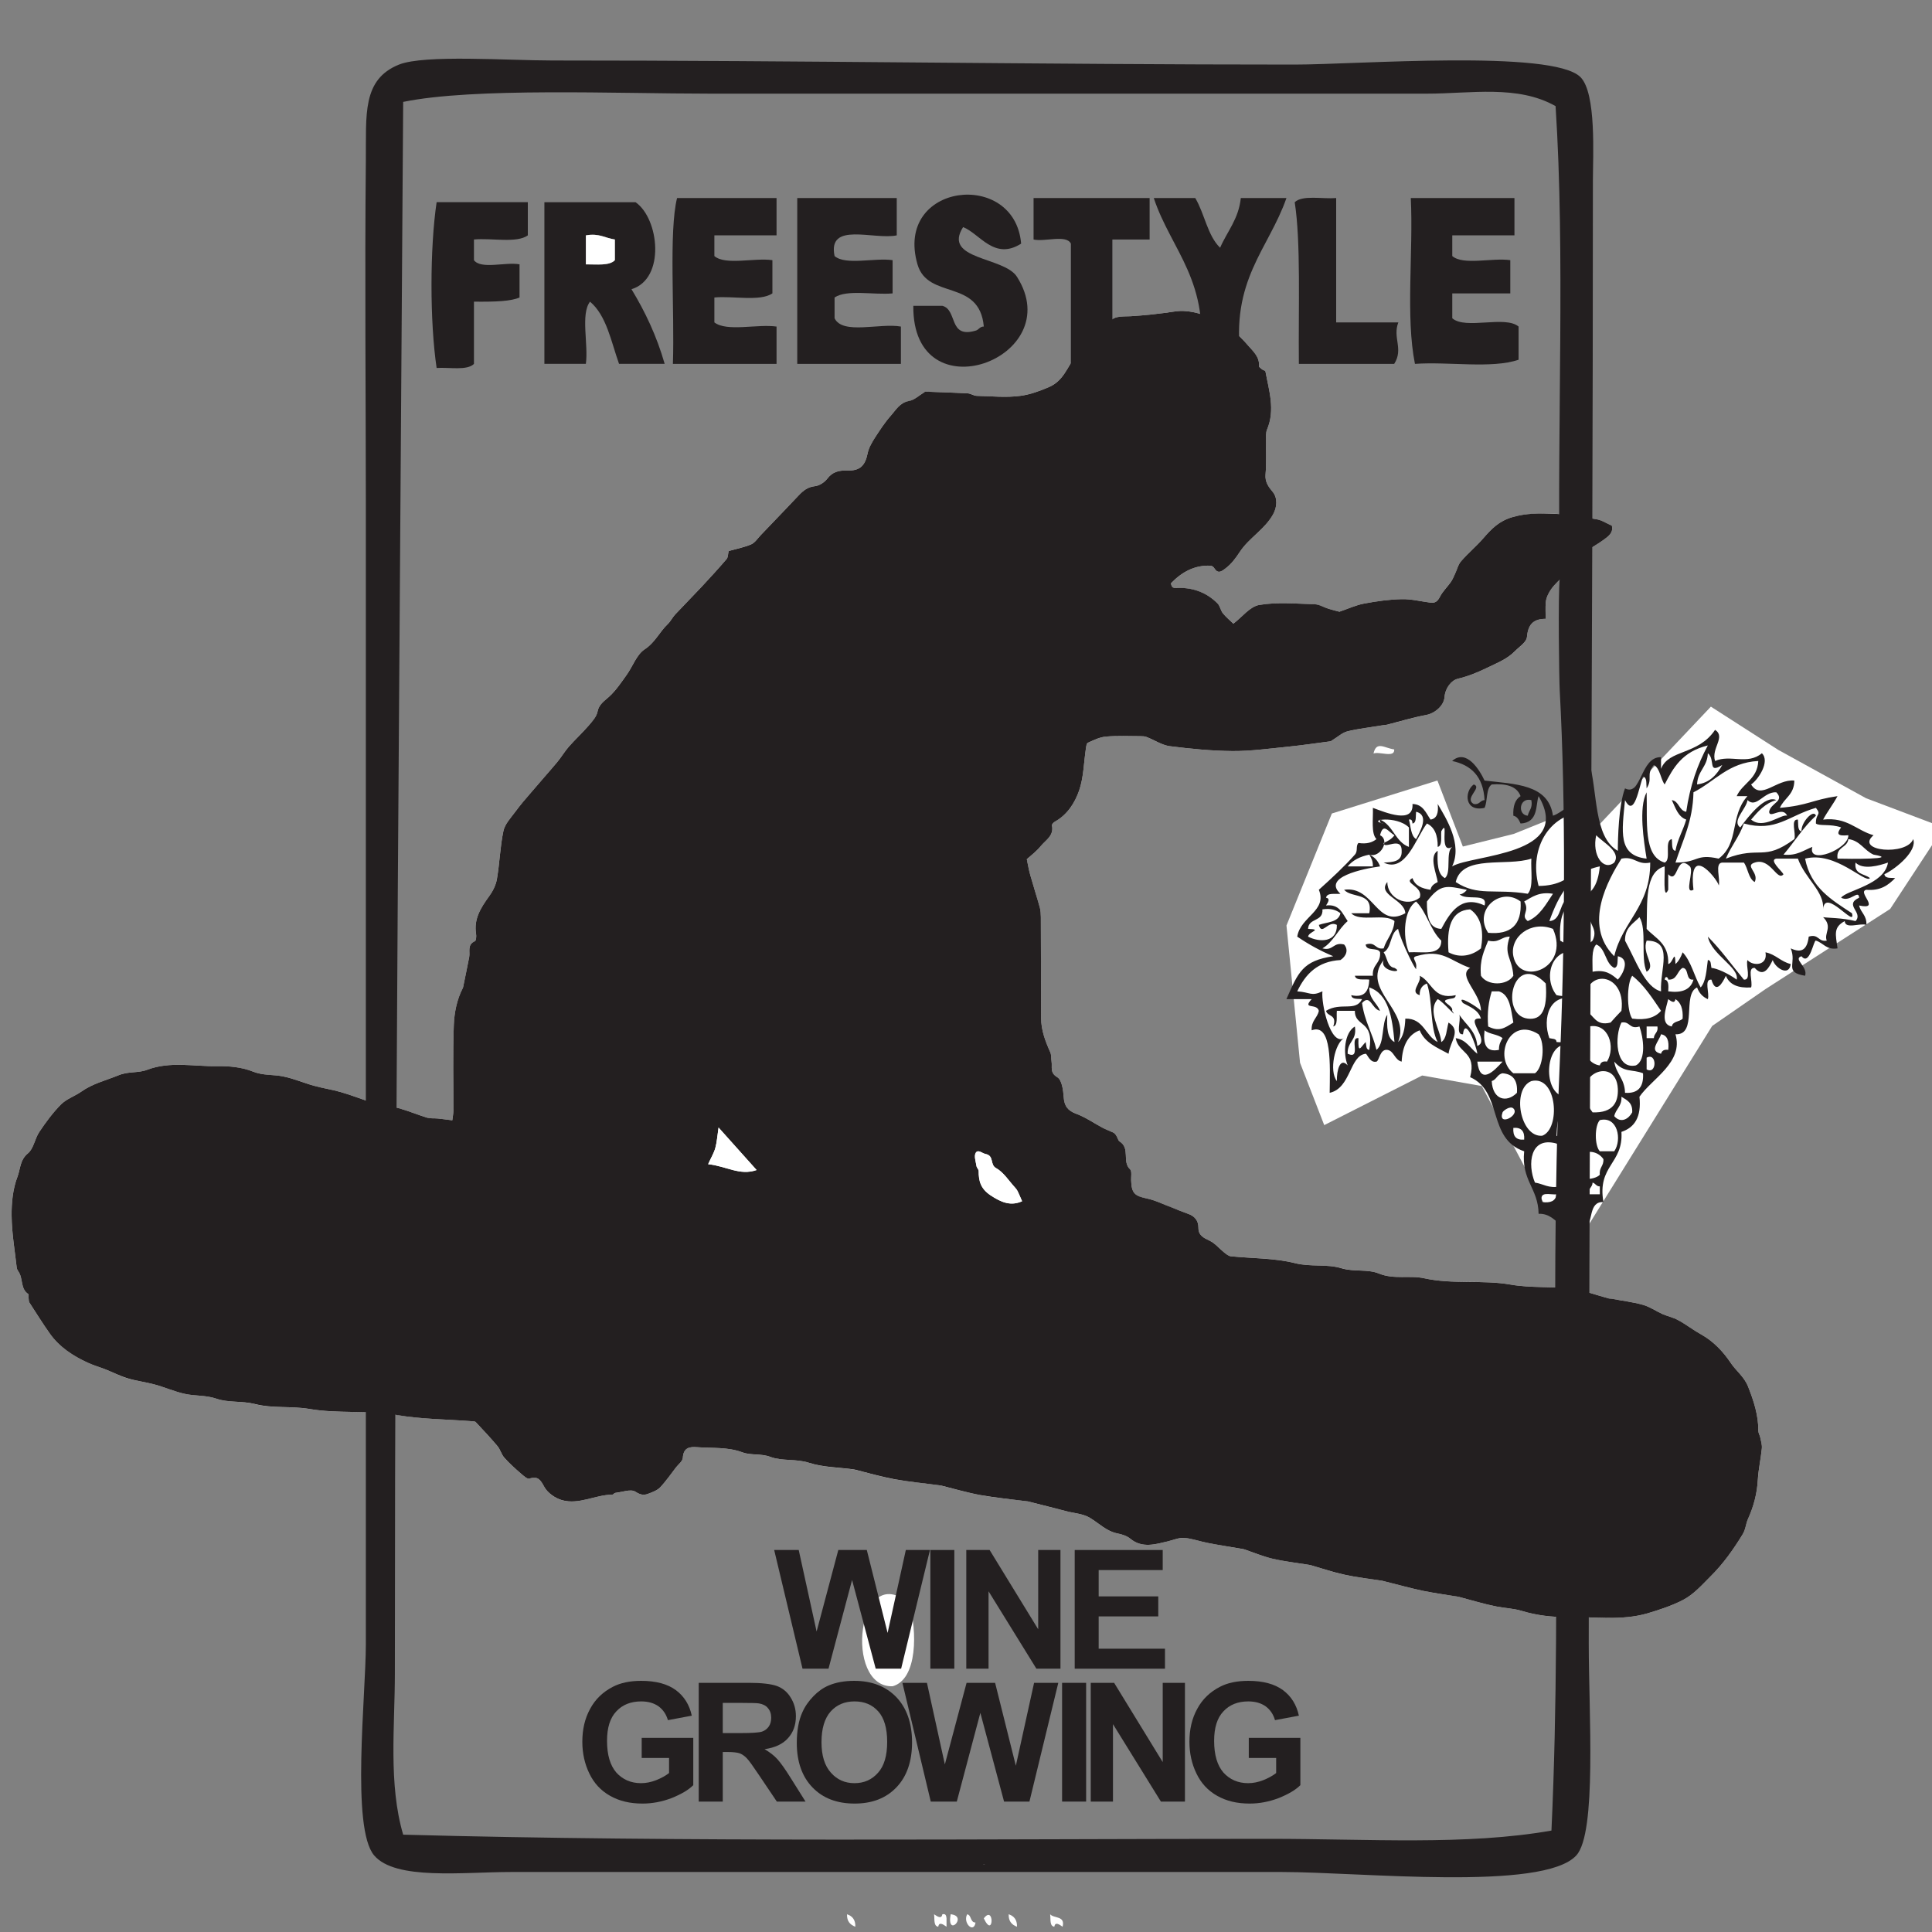 <?xml version="1.0" encoding="UTF-8" standalone="no"?><!DOCTYPE svg PUBLIC "-//W3C//DTD SVG 1.1//EN" "http://www.w3.org/Graphics/SVG/1.1/DTD/svg11.dtd"><svg width="100%" height="100%" viewBox="0 0 120 120" version="1.1" xmlns="http://www.w3.org/2000/svg" xmlns:xlink="http://www.w3.org/1999/xlink" xml:space="preserve" xmlns:serif="http://www.serif.com/" style="fill-rule:evenodd;clip-rule:evenodd;stroke-linejoin:round;stroke-miterlimit:2;"><rect x="0" y="0" width="120" height="120" fill="#808080" stroke="none"/><g><path d="M28.093,69.584c-0.349,-0.042 -0.624,-0.081 -0.9,-0.112c-0.219,-0.021 -0.449,0.01 -0.655,-0.049c-0.593,-0.181 -1.168,-0.425 -1.767,-0.592c-0.565,-0.157 -1.15,-0.248 -1.729,-0.37c-0.049,-0.01 -0.101,-0.031 -0.15,-0.049c-0.578,-0.195 -1.147,-0.418 -1.732,-0.585c-0.53,-0.154 -1.084,-0.227 -1.614,-0.373c-0.652,-0.185 -1.283,-0.46 -1.945,-0.593c-0.617,-0.125 -1.244,-0.048 -1.886,-0.303c-0.676,-0.268 -1.474,-0.352 -2.216,-0.338c-1.45,0.028 -2.921,-0.321 -4.361,0.23c-0.54,0.206 -1.157,0.08 -1.756,0.328c-0.792,0.324 -1.625,0.526 -2.346,1.028c-0.401,0.282 -0.906,0.45 -1.241,0.788c-0.512,0.512 -0.948,1.105 -1.352,1.708c-0.283,0.418 -0.352,1.042 -0.711,1.334c-0.499,0.405 -0.467,0.98 -0.645,1.447c-0.289,0.749 -0.377,1.617 -0.366,2.433c0.01,1.073 0.198,2.147 0.317,3.217c0.007,0.084 0.056,0.171 0.105,0.24c0.303,0.422 0.108,1.06 0.61,1.405c0.045,0.032 0.013,0.174 0.024,0.265c0.01,0.091 0.007,0.195 0.052,0.265c0.412,0.645 0.816,1.286 1.255,1.907c0.603,0.85 1.45,1.401 2.377,1.829c0.349,0.161 0.722,0.262 1.077,0.408c0.467,0.181 0.913,0.422 1.391,0.565c0.547,0.16 1.126,0.223 1.68,0.376c0.638,0.175 1.248,0.45 1.893,0.586c0.637,0.136 1.286,0.07 1.944,0.296c0.739,0.258 1.579,0.126 2.388,0.338c1.087,0.279 2.248,0.105 3.391,0.303c1.775,0.3 3.611,0.06 5.42,0.37c1.527,0.265 3.099,0.268 4.65,0.387c0.087,0.007 0.206,0.003 0.254,0.056c0.461,0.495 0.924,0.982 1.356,1.502c0.175,0.209 0.241,0.512 0.422,0.721c0.31,0.342 0.662,0.652 1.014,0.959c0.161,0.139 0.401,0.366 0.534,0.324c0.554,-0.174 0.697,0.091 0.941,0.53c0.202,0.373 0.676,0.697 1.094,0.819c1.063,0.289 2.064,-0.342 3.12,-0.349c0.059,0 0.118,-0.094 0.181,-0.101c0.425,-0.052 0.969,-0.268 1.255,-0.083c0.306,0.195 0.512,0.24 0.791,0.129c0.261,-0.098 0.554,-0.199 0.739,-0.391c0.369,-0.38 0.673,-0.833 1,-1.255c0.147,-0.191 0.401,-0.383 0.415,-0.578c0.038,-0.635 0.404,-0.711 0.896,-0.669c0.941,0.076 1.889,-0.025 2.82,0.324c0.529,0.202 1.129,0.062 1.725,0.279c0.739,0.275 1.596,0.104 2.408,0.369c0.868,0.286 1.823,0.286 2.743,0.408c0.035,0.003 0.07,0.014 0.105,0.024c0.812,0.195 1.614,0.436 2.433,0.586c0.941,0.164 1.9,0.254 2.851,0.38c0.035,0.007 0.07,0.017 0.105,0.028c0.798,0.195 1.586,0.432 2.394,0.575c0.945,0.174 1.903,0.258 2.855,0.383c0.038,0.004 0.077,0.004 0.111,0.014c0.788,0.202 1.576,0.401 2.364,0.603c0.498,0.129 1.056,0.164 1.481,0.418c0.565,0.349 1.032,0.837 1.722,0.969c0.279,0.053 0.578,0.154 0.787,0.328c0.739,0.61 1.583,0.338 2.311,0.164c0.356,-0.084 0.725,-0.248 1.095,-0.213c0.474,0.049 0.937,0.22 1.408,0.31c0.728,0.14 1.46,0.255 2.189,0.384c0.021,0.003 0.038,0.007 0.056,0.014c0.592,0.195 1.174,0.439 1.781,0.582c0.735,0.171 1.492,0.254 2.241,0.376c0.056,0.007 0.108,0.021 0.16,0.035c0.683,0.199 1.36,0.432 2.053,0.582c0.777,0.167 1.572,0.255 2.36,0.377c0.056,0.01 0.108,0.027 0.16,0.041c0.788,0.196 1.572,0.415 2.37,0.583c0.722,0.153 1.457,0.244 2.186,0.362c0.017,0.003 0.035,0.01 0.052,0.017c0.774,0.203 1.537,0.44 2.318,0.593c0.519,0.105 1.035,0.112 1.565,0.272c0.91,0.275 1.9,0.401 2.851,0.387c1.652,-0.032 3.304,0.244 4.963,-0.234c0.757,-0.219 1.506,-0.474 2.179,-0.819c0.666,-0.334 1.202,-0.944 1.746,-1.485c0.774,-0.77 1.401,-1.655 1.976,-2.593c0.203,-0.328 0.199,-0.655 0.335,-0.955c0.356,-0.791 0.572,-1.596 0.62,-2.464c0.035,-0.645 0.182,-1.279 0.244,-1.917c0.025,-0.227 -0.052,-0.464 -0.097,-0.687c-0.028,-0.139 -0.119,-0.275 -0.119,-0.411c0.004,-0.969 -0.279,-1.851 -0.638,-2.754c-0.244,-0.617 -0.735,-0.962 -1.07,-1.46c-0.474,-0.708 -1.07,-1.346 -1.843,-1.778c-0.488,-0.268 -0.931,-0.61 -1.419,-0.882c-0.307,-0.17 -0.662,-0.244 -0.983,-0.387c-0.411,-0.181 -0.791,-0.453 -1.216,-0.571c-0.635,-0.178 -1.3,-0.258 -1.949,-0.377c-0.056,-0.01 -0.111,-0.003 -0.164,-0.017c-0.742,-0.202 -1.474,-0.474 -2.227,-0.586c-1.282,-0.191 -2.576,-0.048 -3.886,-0.278c-1.75,-0.307 -3.58,-0.004 -5.357,-0.391c-0.917,-0.202 -1.869,0.091 -2.82,-0.296c-0.697,-0.286 -1.537,-0.094 -2.325,-0.331c-0.913,-0.269 -1.91,-0.066 -2.89,-0.314c-1.279,-0.324 -2.648,-0.289 -3.976,-0.425c-0.143,-0.014 -0.286,-0.133 -0.408,-0.23c-0.304,-0.241 -0.561,-0.572 -0.9,-0.732c-0.379,-0.181 -0.711,-0.328 -0.707,-0.812c-0,-0.446 -0.227,-0.715 -0.638,-0.861c-0.331,-0.119 -0.659,-0.255 -0.986,-0.377c-0.523,-0.198 -1.029,-0.463 -1.569,-0.571c-0.763,-0.157 -0.958,-0.321 -0.986,-1.126c-0.011,-0.241 0.059,-0.579 -0.066,-0.694c-0.516,-0.474 0.034,-1.321 -0.663,-1.735c-0.101,-0.063 -0.146,-0.447 -0.404,-0.558c-0.216,-0.094 -0.443,-0.181 -0.652,-0.293c-0.544,-0.289 -1.052,-0.652 -1.624,-0.864c-0.533,-0.195 -0.746,-0.481 -0.781,-1.046c-0.028,-0.429 -0.115,-1.056 -0.397,-1.223c-0.481,-0.286 -0.3,-0.631 -0.356,-0.966c-0.031,-0.199 -0.003,-0.418 -0.083,-0.592c-0.304,-0.677 -0.565,-1.356 -0.565,-2.116c-0.003,-2.091 -0.007,-4.179 -0.017,-6.267c-0.004,-0.199 -0.011,-0.408 -0.063,-0.596c-0.188,-0.673 -0.404,-1.342 -0.593,-2.015c-0.087,-0.303 -0.136,-0.613 -0.216,-0.979c0.255,-0.237 0.6,-0.499 0.865,-0.823c0.306,-0.376 0.833,-0.648 0.697,-1.282c-0.018,-0.063 0.108,-0.199 0.198,-0.251c0.767,-0.433 1.231,-1.161 1.489,-1.917c0.286,-0.83 0.289,-1.757 0.425,-2.639c0.017,-0.118 0.045,-0.3 0.118,-0.331c0.363,-0.153 0.739,-0.352 1.123,-0.387c0.711,-0.059 1.429,-0.024 2.143,-0.021c0.126,0 0.262,0.004 0.377,0.049c0.484,0.188 0.948,0.505 1.443,0.572c1.293,0.163 2.597,0.292 3.897,0.303c1.132,0.007 2.269,-0.154 3.398,-0.265c0.892,-0.091 1.785,-0.223 2.677,-0.338c0.059,-0.011 0.111,-0.063 0.171,-0.101c0.296,-0.178 0.571,-0.439 0.892,-0.52c0.721,-0.17 1.464,-0.258 2.199,-0.379c0.087,-0.014 0.182,-0.014 0.272,-0.035c0.805,-0.199 1.603,-0.45 2.419,-0.603c0.53,-0.098 1.105,-0.568 1.143,-1.112c0.039,-0.558 0.429,-1.046 0.819,-1.136c0.642,-0.154 1.21,-0.384 1.799,-0.67c0.62,-0.299 1.265,-0.543 1.76,-1.042c0.272,-0.279 0.711,-0.561 0.739,-0.868c0.07,-0.753 0.356,-1.15 1.164,-1.143c0,-0.376 -0.021,-0.704 0.007,-1.025c0.014,-0.188 0.084,-0.376 0.168,-0.544c0.4,-0.784 1.244,-1.171 1.69,-1.976c0.324,-0.585 1.122,-0.91 1.715,-1.349c0.314,-0.233 0.641,-0.449 0.53,-0.895c-0.338,-0.147 -0.635,-0.346 -0.959,-0.398c-0.899,-0.153 -1.805,-0.314 -2.715,-0.345c-0.823,-0.021 -1.631,-0.031 -2.485,0.209c-0.854,0.244 -1.318,0.736 -1.83,1.325c-0.429,0.495 -0.941,0.923 -1.37,1.415c-0.188,0.212 -0.254,0.53 -0.383,0.802c-0.081,0.17 -0.157,0.352 -0.265,0.505c-0.22,0.31 -0.509,0.582 -0.676,0.917c-0.14,0.278 -0.3,0.387 -0.589,0.352c-0.593,-0.077 -1.186,-0.234 -1.775,-0.216c-0.784,0.017 -1.572,0.129 -2.345,0.275c-0.516,0.098 -1.004,0.328 -1.527,0.505c-0.174,-0.045 -0.425,-0.104 -0.669,-0.181c-0.293,-0.087 -0.575,-0.265 -0.865,-0.279c-1.15,-0.035 -2.324,-0.146 -3.443,0.039c-0.579,0.094 -1.063,0.749 -1.611,1.164c-0.198,-0.195 -0.449,-0.401 -0.651,-0.645c-0.143,-0.178 -0.175,-0.457 -0.332,-0.614c-0.655,-0.651 -1.467,-0.965 -2.394,-0.962c-0.129,0 -0.272,0.021 -0.38,-0.031c-0.066,-0.031 -0.136,-0.23 -0.105,-0.261c0.663,-0.694 1.45,-1.133 2.444,-1.088c0.083,0.004 0.188,0.087 0.233,0.157c0.216,0.335 0.391,0.241 0.666,0.035c0.397,-0.293 0.662,-0.662 0.931,-1.067c0.575,-0.861 1.537,-1.383 2.056,-2.321c0.251,-0.446 0.289,-1.014 -0.031,-1.398c-0.251,-0.296 -0.481,-0.61 -0.439,-1.073c0.059,-0.69 0.024,-1.391 0.034,-2.085c0.004,-0.237 -0.027,-0.501 0.06,-0.707c0.516,-1.22 0.122,-2.409 -0.098,-3.601c-0.01,-0.052 -0.139,-0.08 -0.202,-0.132c-0.077,-0.056 -0.202,-0.136 -0.199,-0.199c0.042,-0.564 -0.334,-0.885 -0.659,-1.265c-0.648,-0.76 -1.411,-1.401 -2.324,-1.753c-0.701,-0.269 -1.454,-0.502 -2.259,-0.38c-0.903,0.136 -1.812,0.237 -2.726,0.293c-0.578,0.034 -1.174,-0.077 -1.471,0.606c-0.01,0.028 -0.055,0.042 -0.09,0.049c-0.969,0.251 -1.349,1.143 -1.872,1.83c-0.519,0.679 -0.739,1.533 -1.673,1.927c-0.565,0.241 -1.15,0.453 -1.722,0.53c-0.896,0.126 -1.826,0.028 -2.739,0.004c-0.185,-0.004 -0.366,-0.143 -0.551,-0.154c-0.882,-0.049 -1.771,-0.073 -2.656,-0.104c-0.01,-0 -0.024,0.017 -0.038,0.028c-0.321,0.191 -0.624,0.491 -0.966,0.557c-0.578,0.098 -0.808,0.554 -1.126,0.906c-0.38,0.429 -0.693,0.917 -1.004,1.402c-0.181,0.285 -0.365,0.606 -0.432,0.927c-0.157,0.777 -0.474,1.101 -1.279,1.077c-0.505,-0.014 -0.903,0.073 -1.234,0.512c-0.171,0.223 -0.491,0.432 -0.767,0.46c-0.442,0.046 -0.718,0.272 -0.993,0.561c-0.342,0.359 -0.683,0.718 -1.025,1.077c-0.446,0.467 -0.888,0.931 -1.335,1.395c-0.195,0.202 -0.362,0.474 -0.599,0.575c-0.45,0.195 -0.941,0.286 -1.401,0.418c-0.046,0.195 -0.035,0.394 -0.129,0.502c-0.506,0.589 -1.029,1.161 -1.558,1.729c-0.541,0.575 -1.098,1.136 -1.638,1.715c-0.171,0.181 -0.283,0.428 -0.464,0.599c-0.509,0.485 -0.784,1.143 -1.429,1.562c-0.502,0.331 -0.739,1.056 -1.119,1.589c-0.331,0.464 -0.652,0.948 -1.067,1.331c-0.31,0.29 -0.651,0.478 -0.745,0.966c-0.06,0.31 -0.321,0.596 -0.541,0.843c-0.39,0.454 -0.836,0.858 -1.234,1.308c-0.264,0.306 -0.47,0.662 -0.732,0.975c-0.526,0.631 -1.077,1.248 -1.61,1.872c-0.334,0.394 -0.676,0.781 -0.979,1.196c-0.283,0.383 -0.652,0.767 -0.746,1.202c-0.206,0.983 -0.234,1.997 -0.404,2.991c-0.067,0.383 -0.269,0.777 -0.502,1.101c-0.506,0.69 -0.941,1.38 -0.792,2.297c0.025,0.154 0.004,0.429 -0.076,0.467c-0.492,0.213 -0.286,0.638 -0.352,0.983c-0.115,0.624 -0.251,1.241 -0.377,1.861c-0.003,0.018 -0.007,0.039 -0.014,0.056c-0.38,0.725 -0.533,1.527 -0.561,2.318c-0.07,1.771 -0.024,3.552 -0.031,5.329c-0.004,0.206 -0.049,0.412 -0.066,0.569" style="fill:#fff;fill-rule:nonzero;"/><path d="M43.983,72.31c1.122,0.115 1.966,0.732 3.011,0.363c-0.784,-0.875 -1.526,-1.705 -2.363,-2.639c-0.08,0.53 -0.101,0.906 -0.202,1.272c-0.087,0.314 -0.265,0.603 -0.446,1.004m19.501,2.301c-0.094,-0.209 -0.177,-0.419 -0.275,-0.621c-0.042,-0.083 -0.101,-0.164 -0.167,-0.233c-0.384,-0.415 -0.708,-0.948 -1.182,-1.21c-0.387,-0.212 -0.097,-0.763 -0.648,-0.871c-0.199,-0.035 -0.467,-0.31 -0.61,-0.066c-0.115,0.195 0.007,0.54 0.049,0.815c0.014,0.105 0.136,0.209 0.136,0.31c-0.004,0.628 0.125,1.095 0.732,1.503c0.676,0.456 1.272,0.686 1.965,0.373m-35.391,-5.026c0.017,-0.154 0.062,-0.363 0.066,-0.569c0.007,-1.777 -0.039,-3.555 0.028,-5.336c0.031,-0.784 0.184,-1.589 0.564,-2.318c0.007,-0.014 0.011,-0.031 0.014,-0.049c0.126,-0.62 0.258,-1.237 0.377,-1.861c0.066,-0.345 -0.14,-0.77 0.352,-0.99c0.08,-0.031 0.101,-0.31 0.076,-0.46c-0.149,-0.916 0.286,-1.607 0.792,-2.304c0.233,-0.317 0.435,-0.707 0.502,-1.094c0.17,-0.99 0.198,-2.008 0.404,-2.991c0.094,-0.435 0.463,-0.819 0.746,-1.202c0.303,-0.415 0.645,-0.809 0.979,-1.196c0.533,-0.631 1.084,-1.241 1.61,-1.871c0.262,-0.314 0.468,-0.67 0.732,-0.973c0.398,-0.45 0.844,-0.857 1.234,-1.311c0.22,-0.254 0.481,-0.54 0.541,-0.846c0.094,-0.485 0.435,-0.673 0.745,-0.962c0.415,-0.384 0.736,-0.868 1.067,-1.332c0.38,-0.53 0.617,-1.258 1.119,-1.589c0.645,-0.419 0.92,-1.077 1.429,-1.562c0.181,-0.171 0.293,-0.415 0.464,-0.599c0.54,-0.579 1.097,-1.137 1.638,-1.715c0.529,-0.568 1.052,-1.14 1.558,-1.729c0.094,-0.108 0.083,-0.307 0.129,-0.502c0.46,-0.129 0.951,-0.223 1.401,-0.415c0.237,-0.104 0.404,-0.376 0.599,-0.578c0.447,-0.464 0.889,-0.931 1.332,-1.391c0.345,-0.359 0.686,-0.722 1.028,-1.081c0.275,-0.289 0.551,-0.512 0.993,-0.561c0.276,-0.028 0.596,-0.237 0.767,-0.46c0.331,-0.439 0.729,-0.526 1.234,-0.512c0.805,0.024 1.122,-0.3 1.279,-1.077c0.067,-0.324 0.251,-0.642 0.432,-0.931c0.311,-0.481 0.624,-0.969 1.004,-1.398c0.318,-0.352 0.548,-0.805 1.123,-0.913c0.345,-0.059 0.648,-0.359 0.969,-0.55c0.014,-0.011 0.028,-0.035 0.038,-0.032c0.885,0.035 1.774,0.059 2.656,0.108c0.185,0.011 0.366,0.15 0.551,0.154c0.913,0.021 1.843,0.122 2.739,-0.004c0.572,-0.077 1.157,-0.289 1.722,-0.53c0.934,-0.39 1.154,-1.247 1.673,-1.927c0.523,-0.687 0.903,-1.583 1.872,-1.83c0.035,-0.007 0.08,-0.028 0.09,-0.052c0.297,-0.68 0.893,-0.572 1.471,-0.603c0.914,-0.056 1.823,-0.157 2.726,-0.293c0.805,-0.122 1.558,0.111 2.259,0.38c0.913,0.352 1.676,0.993 2.324,1.753c0.325,0.373 0.701,0.701 0.659,1.265c-0.003,0.063 0.122,0.136 0.199,0.202c0.063,0.049 0.192,0.07 0.202,0.129c0.22,1.192 0.614,2.381 0.098,3.601c-0.087,0.209 -0.056,0.47 -0.06,0.704c-0.01,0.697 0.025,1.398 -0.034,2.088c-0.042,0.463 0.188,0.777 0.439,1.073c0.32,0.384 0.282,0.952 0.031,1.402c-0.519,0.934 -1.481,1.456 -2.056,2.317c-0.269,0.408 -0.534,0.774 -0.931,1.067c-0.275,0.206 -0.45,0.3 -0.666,-0.035c-0.045,-0.077 -0.15,-0.153 -0.233,-0.157c-0.994,-0.045 -1.781,0.394 -2.447,1.084c-0.028,0.035 0.042,0.234 0.108,0.265c0.108,0.052 0.251,0.028 0.38,0.028c0.927,-0.003 1.739,0.307 2.394,0.966c0.157,0.156 0.189,0.435 0.332,0.613c0.202,0.247 0.453,0.45 0.651,0.645c0.548,-0.415 1.032,-1.07 1.611,-1.164c1.119,-0.189 2.293,-0.074 3.44,-0.042c0.293,0.01 0.575,0.195 0.868,0.282c0.244,0.077 0.495,0.136 0.669,0.181c0.523,-0.177 1.011,-0.407 1.527,-0.505c0.773,-0.146 1.561,-0.258 2.345,-0.275c0.589,-0.014 1.182,0.139 1.775,0.216c0.289,0.038 0.446,-0.073 0.589,-0.352c0.167,-0.335 0.456,-0.607 0.676,-0.917c0.108,-0.153 0.184,-0.335 0.265,-0.512c0.129,-0.265 0.195,-0.586 0.383,-0.795c0.429,-0.495 0.941,-0.92 1.37,-1.415c0.512,-0.589 0.976,-1.081 1.83,-1.325c0.854,-0.244 1.662,-0.237 2.485,-0.205c0.91,0.028 1.816,0.188 2.715,0.341c0.324,0.049 0.621,0.251 0.959,0.398c0.111,0.446 -0.216,0.665 -0.53,0.895c-0.593,0.44 -1.391,0.764 -1.715,1.349c-0.446,0.805 -1.29,1.189 -1.69,1.98c-0.084,0.164 -0.154,0.352 -0.168,0.537c-0.028,0.324 -0.007,0.655 -0.007,1.028c-0.808,-0.003 -1.094,0.39 -1.164,1.136c-0.028,0.314 -0.467,0.589 -0.739,0.868c-0.495,0.506 -1.14,0.746 -1.76,1.049c-0.589,0.286 -1.157,0.516 -1.799,0.67c-0.39,0.09 -0.78,0.578 -0.819,1.136c-0.041,0.547 -0.613,1.014 -1.143,1.112c-0.816,0.153 -1.614,0.397 -2.422,0.603c-0.087,0.021 -0.182,0.021 -0.269,0.035c-0.735,0.122 -1.478,0.205 -2.199,0.379c-0.321,0.081 -0.596,0.342 -0.892,0.52c-0.06,0.035 -0.112,0.09 -0.175,0.101c-0.888,0.118 -1.781,0.247 -2.673,0.338c-1.129,0.112 -2.266,0.272 -3.398,0.265c-1.3,-0.011 -2.604,-0.14 -3.897,-0.303c-0.495,-0.067 -0.959,-0.387 -1.443,-0.572c-0.115,-0.045 -0.251,-0.049 -0.377,-0.049c-0.714,-0.003 -1.432,-0.038 -2.143,0.025c-0.384,0.031 -0.76,0.223 -1.123,0.383c-0.076,0.031 -0.101,0.213 -0.118,0.331c-0.136,0.882 -0.139,1.809 -0.425,2.639c-0.262,0.756 -0.722,1.488 -1.489,1.92c-0.09,0.049 -0.216,0.178 -0.198,0.248c0.136,0.634 -0.391,0.906 -0.697,1.282c-0.265,0.324 -0.61,0.586 -0.865,0.816c0.08,0.376 0.129,0.687 0.216,0.986c0.189,0.673 0.405,1.339 0.593,2.015c0.052,0.188 0.059,0.397 0.063,0.596c0.01,2.088 0.014,4.176 0.017,6.267c0,0.756 0.261,1.439 0.565,2.116c0.08,0.174 0.052,0.394 0.083,0.592c0.056,0.335 -0.125,0.68 0.356,0.966c0.282,0.167 0.369,0.794 0.397,1.223c0.035,0.565 0.248,0.851 0.781,1.049c0.572,0.209 1.08,0.572 1.624,0.861c0.209,0.112 0.436,0.195 0.652,0.293c0.258,0.111 0.303,0.495 0.404,0.558c0.697,0.414 0.147,1.265 0.663,1.735c0.125,0.115 0.055,0.457 0.066,0.694c0.028,0.805 0.223,0.962 0.986,1.122c0.54,0.112 1.046,0.377 1.569,0.568c0.327,0.129 0.655,0.269 0.986,0.384c0.411,0.146 0.638,0.418 0.638,0.864c-0.004,0.481 0.328,0.628 0.707,0.809c0.339,0.164 0.596,0.491 0.9,0.732c0.122,0.097 0.265,0.216 0.408,0.23c1.328,0.136 2.697,0.105 3.976,0.425c0.98,0.251 1.977,0.039 2.89,0.317c0.788,0.237 1.628,0.042 2.325,0.328c0.951,0.387 1.903,0.094 2.82,0.296c1.777,0.391 3.607,0.084 5.357,0.391c1.31,0.23 2.604,0.09 3.886,0.278c0.753,0.112 1.485,0.387 2.227,0.586c0.053,0.011 0.108,0.007 0.161,0.014c0.652,0.125 1.317,0.202 1.952,0.38c0.425,0.118 0.805,0.39 1.213,0.572c0.324,0.142 0.679,0.212 0.986,0.386c0.488,0.265 0.931,0.614 1.419,0.882c0.773,0.432 1.369,1.07 1.843,1.778c0.335,0.498 0.826,0.843 1.07,1.46c0.359,0.907 0.642,1.785 0.638,2.757c0,0.133 0.091,0.269 0.119,0.408c0.045,0.227 0.122,0.46 0.097,0.68c-0.062,0.645 -0.209,1.279 -0.247,1.924c-0.045,0.868 -0.261,1.676 -0.617,2.464c-0.136,0.303 -0.132,0.627 -0.335,0.955c-0.575,0.938 -1.202,1.823 -1.979,2.593c-0.541,0.541 -1.077,1.151 -1.743,1.485c-0.673,0.345 -1.422,0.596 -2.179,0.819c-1.659,0.478 -3.314,0.202 -4.963,0.227c-0.951,0.021 -1.941,-0.105 -2.851,-0.38c-0.53,-0.16 -1.046,-0.167 -1.565,-0.272c-0.781,-0.153 -1.544,-0.39 -2.318,-0.593c-0.017,-0.006 -0.035,-0.013 -0.052,-0.013c-0.729,-0.122 -1.464,-0.217 -2.189,-0.366c-0.795,-0.168 -1.579,-0.387 -2.367,-0.583c-0.052,-0.013 -0.104,-0.031 -0.16,-0.041c-0.788,-0.122 -1.583,-0.209 -2.36,-0.38c-0.693,-0.15 -1.37,-0.38 -2.053,-0.579c-0.052,-0.014 -0.104,-0.028 -0.16,-0.035c-0.749,-0.122 -1.506,-0.205 -2.245,-0.376c-0.603,-0.143 -1.185,-0.387 -1.777,-0.586c-0.018,-0.003 -0.035,-0.014 -0.056,-0.014c-0.729,-0.125 -1.461,-0.24 -2.189,-0.38c-0.471,-0.09 -0.934,-0.258 -1.412,-0.31c-0.366,-0.042 -0.735,0.129 -1.091,0.213c-0.732,0.171 -1.572,0.446 -2.311,-0.164c-0.209,-0.174 -0.512,-0.275 -0.787,-0.328c-0.694,-0.132 -1.157,-0.627 -1.722,-0.969c-0.425,-0.258 -0.983,-0.289 -1.481,-0.418c-0.788,-0.202 -1.576,-0.408 -2.364,-0.603c-0.034,-0.01 -0.073,-0.01 -0.111,-0.014c-0.952,-0.122 -1.91,-0.216 -2.858,-0.383c-0.805,-0.147 -1.593,-0.38 -2.391,-0.579c-0.035,-0.007 -0.07,-0.017 -0.105,-0.021c-0.951,-0.129 -1.91,-0.216 -2.851,-0.387c-0.819,-0.153 -1.621,-0.386 -2.433,-0.589c-0.035,-0.01 -0.07,-0.017 -0.105,-0.021c-0.92,-0.125 -1.878,-0.125 -2.743,-0.404c-0.812,-0.265 -1.669,-0.094 -2.408,-0.369c-0.596,-0.223 -1.199,-0.084 -1.725,-0.279c-0.931,-0.349 -1.879,-0.251 -2.82,-0.324c-0.492,-0.042 -0.858,0.035 -0.896,0.662c-0.014,0.206 -0.268,0.394 -0.415,0.582c-0.327,0.422 -0.631,0.871 -1,1.258c-0.185,0.188 -0.478,0.293 -0.739,0.391c-0.279,0.108 -0.485,0.066 -0.791,-0.129c-0.286,-0.185 -0.83,0.031 -1.255,0.076c-0.063,0.014 -0.122,0.108 -0.181,0.108c-1.056,0.007 -2.057,0.638 -3.116,0.345c-0.422,-0.118 -0.896,-0.449 -1.098,-0.812c-0.244,-0.442 -0.387,-0.707 -0.941,-0.529c-0.133,0.038 -0.373,-0.189 -0.534,-0.328c-0.352,-0.307 -0.704,-0.617 -1.014,-0.966c-0.181,-0.202 -0.247,-0.505 -0.425,-0.721c-0.429,-0.512 -0.892,-1.004 -1.353,-1.495c-0.048,-0.053 -0.167,-0.049 -0.254,-0.056c-1.551,-0.119 -3.123,-0.122 -4.65,-0.384c-1.809,-0.313 -3.645,-0.073 -5.42,-0.376c-1.143,-0.195 -2.304,-0.024 -3.391,-0.307c-0.809,-0.205 -1.649,-0.073 -2.388,-0.331c-0.662,-0.226 -1.31,-0.16 -1.944,-0.296c-0.645,-0.136 -1.255,-0.411 -1.893,-0.586c-0.554,-0.153 -1.133,-0.216 -1.68,-0.383c-0.478,-0.143 -0.927,-0.377 -1.391,-0.561c-0.355,-0.14 -0.728,-0.244 -1.077,-0.405c-0.931,-0.428 -1.777,-0.979 -2.377,-1.829c-0.439,-0.621 -0.843,-1.269 -1.255,-1.907c-0.045,-0.07 -0.042,-0.174 -0.052,-0.265c-0.011,-0.091 0.021,-0.233 -0.024,-0.268c-0.502,-0.338 -0.307,-0.976 -0.61,-1.401c-0.049,-0.07 -0.098,-0.157 -0.105,-0.241c-0.119,-1.07 -0.307,-2.14 -0.317,-3.214c-0.011,-0.819 0.077,-1.687 0.366,-2.436c0.178,-0.464 0.146,-1.039 0.645,-1.446c0.359,-0.293 0.428,-0.917 0.711,-1.335c0.404,-0.603 0.84,-1.196 1.349,-1.708c0.338,-0.338 0.843,-0.506 1.244,-0.785c0.718,-0.508 1.554,-0.707 2.346,-1.031c0.599,-0.244 1.213,-0.122 1.756,-0.331c1.44,-0.548 2.911,-0.199 4.361,-0.227c0.742,-0.014 1.54,0.066 2.216,0.338c0.638,0.255 1.269,0.171 1.886,0.303c0.662,0.133 1.293,0.412 1.945,0.589c0.53,0.147 1.084,0.223 1.61,0.377c0.589,0.167 1.158,0.39 1.736,0.585c0.049,0.018 0.101,0.039 0.15,0.049c0.579,0.122 1.164,0.213 1.729,0.37c0.599,0.167 1.174,0.411 1.767,0.592c0.206,0.056 0.436,0.028 0.655,0.049c0.276,0.024 0.551,0.07 0.9,0.112" style="fill:#231f20;"/><path d="M63.485,74.611c-0.693,0.314 -1.289,0.08 -1.965,-0.369c-0.607,-0.412 -0.736,-0.879 -0.732,-1.506c-0,-0.101 -0.122,-0.202 -0.136,-0.31c-0.042,-0.276 -0.164,-0.621 -0.049,-0.82c0.143,-0.243 0.411,0.032 0.61,0.07c0.551,0.105 0.261,0.659 0.648,0.872c0.474,0.261 0.798,0.791 1.182,1.209c0.066,0.07 0.125,0.15 0.167,0.234c0.098,0.202 0.181,0.407 0.275,0.62" style="fill:#fff;"/><path d="M43.983,72.31c0.181,-0.401 0.359,-0.69 0.446,-1.004c0.101,-0.366 0.122,-0.742 0.202,-1.272c0.837,0.934 1.579,1.764 2.363,2.639c-1.045,0.369 -1.889,-0.248 -3.011,-0.363" style="fill:#fff;"/><path d="M63.424,15.133c-1.676,1.063 -2.569,-0.624 -3.604,-1.028c-1.303,2.046 2.551,1.83 3.346,3.088c3.221,5.068 -6.511,8.644 -6.438,1.802l1.802,-0c0.959,0.244 0.363,2.042 2.06,1.544c0.21,-0.049 0.258,-0.258 0.516,-0.258c-0.268,-2.994 -3.478,-1.638 -4.12,-3.862c-1.46,-5.064 6.048,-5.932 6.438,-1.286" style="fill:#231f20;"/><path d="M42.053,12.301l6.18,-0l-0,2.318l-3.862,-0l-0,1.286c0.694,0.592 2.482,0.091 3.604,0.254l-0,2.064c-0.77,0.519 -2.429,0.146 -3.604,0.254l-0,1.548c0.777,0.596 2.656,0.09 3.862,0.258l-0,2.318l-6.438,-0c0.112,-3.319 -0.258,-8.212 0.258,-10.3" style="fill:#231f20;"/><path d="M49.519,12.301l6.18,-0l0,2.318c-1.418,0.296 -4.311,-0.879 -3.862,1.286c0.694,0.592 2.482,0.091 3.604,0.254l0,2.064c-1.174,0.108 -2.833,-0.262 -3.604,0.254l0,1.29c0.499,1.042 2.81,0.282 4.12,0.516l0,2.318l-6.438,-0l0,-10.3Z" style="fill:#231f20;"/><path d="M64.197,12.301l7.208,-0l-0,2.576l-2.314,-0l-0,7.466c-0.488,0.456 -1.701,0.188 -2.576,0.258l-0,-7.466c-0.276,-0.586 -1.618,-0.101 -2.318,-0.258l-0,-2.576Z" style="fill:#231f20;"/><path d="M71.663,12.301l2.576,-0c0.578,0.962 0.759,2.328 1.544,3.088c0.439,-1.018 1.146,-1.771 1.286,-3.088l2.834,-0c-1.109,3.182 -3.493,5.089 -2.834,10.042c-0.488,0.456 -1.701,0.188 -2.572,0.258c0.735,-5.114 -1.743,-7.017 -2.834,-10.3" style="fill:#231f20;"/><path d="M82.992,12.301l0,7.724l3.862,-0c-0.373,0.951 0.339,1.645 -0.258,2.576l-5.921,-0c-0.035,-3.545 0.129,-7.564 -0.258,-10.042c0.488,-0.46 1.701,-0.188 2.575,-0.258" style="fill:#231f20;"/><path d="M87.627,12.301l6.438,-0l-0,2.318l-3.862,-0l-0,1.286c0.693,0.592 2.481,0.091 3.604,0.254l-0,2.064l-3.604,-0l-0,1.544c0.819,0.725 3.283,-0.192 4.119,0.516l0,2.06c-1.662,0.571 -4.356,0.108 -6.437,0.258c-0.589,-2.932 -0.094,-6.944 -0.258,-10.3" style="fill:#231f20;"/><path d="M32.784,12.556l0,2.063c-0.693,0.502 -2.248,0.154 -3.346,0.255l0,1.286c0.439,0.589 1.966,0.098 2.831,0.258l-0,2.06c-0.537,0.233 -1.461,0.272 -2.831,0.258l0,3.865c-0.428,0.432 -1.512,0.202 -2.318,0.255c-0.425,-2.851 -0.425,-7.445 0,-10.3l5.664,0Z" style="fill:#231f20;"/><path d="M36.389,16.419c0.683,-0.003 1.471,0.098 1.802,-0.258l0,-1.282c-0.603,-0.087 -0.965,-0.412 -1.802,-0.262l0,1.802Zm-2.576,-3.858l5.664,-0c1.468,1.021 1.869,4.761 -0.254,5.402c0.843,1.388 1.565,2.9 2.06,4.636l-2.834,0c-0.495,-1.394 -0.777,-3.001 -1.802,-3.862c-0.596,0.777 -0.091,2.656 -0.258,3.862l-2.576,0l0,-10.038Z" style="fill:#231f20;"/><path d="M36.389,14.619c0.837,-0.15 1.199,0.174 1.802,0.254l0,1.286c-0.331,0.359 -1.119,0.258 -1.802,0.262l0,-1.802Z" style="fill:#fff;"/><path d="M86.597,46.547c0.042,0.554 -0.913,0.111 -1.286,0.254c0.178,-0.805 0.687,-0.331 1.286,-0.254" style="fill:#fff;"/><path d="M56.472,99.585c0.498,1.684 0.533,4.716 -1.029,5.152c-3.063,0.104 -2.192,-7.895 1.029,-5.152" style="fill:#fff;"/><path d="M52.61,118.898c0.317,0.108 0.53,0.328 0.516,0.774c-0.317,-0.118 -0.53,-0.331 -0.516,-0.774" style="fill:#fff;"/><path d="M58.017,118.898c0.23,0.157 0.46,0.31 0.516,0c0.219,-0.052 0.24,0.098 0.258,0.255l-0,0.519c-0.23,-0.16 -0.464,-0.314 -0.516,0c-0.303,-0.042 -0.216,-0.471 -0.258,-0.774" style="fill:#fff;"/><path d="M59.047,118.898c1.115,0.105 -0.272,1.496 -0,0" style="fill:#fff;"/><path d="M60.076,118.898c0.279,0.063 0.175,0.509 0.516,0.513c-0.111,0.714 -0.812,0.014 -0.516,-0.513" style="fill:#fff;"/><path d="M61.106,119.153c0.666,-0.885 0.62,1.325 -0,0" style="fill:#fff;"/><path d="M62.651,118.898c0.318,0.108 0.53,0.328 0.516,0.774c-0.317,-0.118 -0.53,-0.331 -0.516,-0.774" style="fill:#fff;"/><path d="M65.226,118.898c0.241,0.276 0.949,0.077 0.774,0.774c-0.23,-0.16 -0.46,-0.314 -0.516,0c-0.303,-0.042 -0.216,-0.471 -0.258,-0.774" style="fill:#fff;"/><path d="M49.846,103.646l-1.76,-7.373l1.524,0l1.111,5.064l1.348,-5.064l1.77,0l1.292,5.15l1.132,-5.15l1.499,0l-1.791,7.373l-1.579,-0l-1.468,-5.512l-1.464,5.512l-1.614,-0Z" style="fill:#231f20;fill-rule:nonzero;"/><rect x="57.786" y="96.273" width="1.489" height="7.372" style="fill:#231f20;fill-rule:nonzero;"/><path d="M60.018,103.646l0,-7.373l1.449,0l3.017,4.924l0,-4.924l1.383,0l0,7.373l-1.494,-0l-2.972,-4.808l0,4.808l-1.383,-0Z" style="fill:#231f20;fill-rule:nonzero;"/><path d="M66.752,103.646l-0,-7.373l5.466,0l0,1.247l-3.978,0l0,1.635l3.702,-0l-0,1.242l-3.702,-0l0,2.007l4.119,-0l-0,1.242l-5.607,-0Z" style="fill:#231f20;fill-rule:nonzero;"/><g transform="matrix(3.486,0,0,3.486,0.71,3.063)"><g transform="matrix(2.955,0,0,2.955,10.03,31.221)"><path d="M0.406,-0.263l-0,-0.121l0.311,0l0,0.285c-0.03,0.03 -0.074,0.055 -0.131,0.078c-0.058,0.022 -0.116,0.033 -0.175,0.033c-0.075,0 -0.14,-0.015 -0.196,-0.047c-0.055,-0.031 -0.097,-0.076 -0.125,-0.135c-0.028,-0.058 -0.042,-0.122 -0.042,-0.19c-0,-0.075 0.015,-0.141 0.047,-0.199c0.031,-0.058 0.077,-0.102 0.137,-0.133c0.046,-0.024 0.103,-0.036 0.171,-0.036c0.089,-0 0.159,0.019 0.209,0.056c0.05,0.037 0.082,0.089 0.096,0.154l-0.144,0.027c-0.01,-0.035 -0.029,-0.063 -0.056,-0.083c-0.028,-0.02 -0.063,-0.03 -0.105,-0.03c-0.063,-0 -0.113,0.02 -0.15,0.06c-0.038,0.04 -0.056,0.099 -0.056,0.178c-0,0.085 0.019,0.148 0.056,0.191c0.038,0.042 0.088,0.064 0.149,0.064c0.03,-0 0.06,-0.006 0.091,-0.018c0.03,-0.012 0.056,-0.026 0.078,-0.043l0,-0.091l-0.165,-0Z" style="fill:#231f20;fill-rule:nonzero;"/></g><g transform="matrix(2.955,0,0,2.955,12.03,31.221)"><path d="M0.073,-0l0,-0.716l0.304,0c0.077,0 0.133,0.007 0.167,0.019c0.035,0.013 0.063,0.036 0.083,0.069c0.021,0.033 0.032,0.071 0.032,0.113c-0,0.054 -0.016,0.098 -0.048,0.133c-0.031,0.035 -0.078,0.057 -0.141,0.066c0.031,0.018 0.057,0.038 0.077,0.06c0.02,0.022 0.048,0.061 0.082,0.116l0.088,0.14l-0.173,-0l-0.105,-0.156c-0.037,-0.055 -0.062,-0.091 -0.076,-0.105c-0.013,-0.014 -0.028,-0.024 -0.043,-0.03c-0.015,-0.005 -0.04,-0.008 -0.073,-0.008l-0.029,0l-0,0.299l-0.145,-0Zm0.145,-0.413l0.107,-0c0.069,-0 0.112,-0.003 0.13,-0.009c0.017,-0.006 0.03,-0.016 0.04,-0.03c0.01,-0.014 0.015,-0.032 0.015,-0.054c-0,-0.024 -0.007,-0.043 -0.02,-0.058c-0.012,-0.015 -0.031,-0.024 -0.054,-0.028c-0.012,-0.002 -0.047,-0.003 -0.105,-0.003l-0.113,0l-0,0.182Z" style="fill:#231f20;fill-rule:nonzero;"/></g><g transform="matrix(2.955,0,0,2.955,13.866,31.221)"><path d="M0.043,-0.354c0,-0.072 0.011,-0.134 0.033,-0.183c0.016,-0.037 0.039,-0.069 0.067,-0.098c0.028,-0.029 0.059,-0.051 0.092,-0.065c0.045,-0.019 0.096,-0.028 0.155,-0.028c0.105,-0 0.19,0.033 0.253,0.098c0.063,0.066 0.095,0.157 0.095,0.273c-0,0.116 -0.032,0.206 -0.094,0.271c-0.063,0.066 -0.147,0.098 -0.252,0.098c-0.107,0 -0.191,-0.032 -0.254,-0.097c-0.063,-0.065 -0.095,-0.155 -0.095,-0.269Zm0.149,-0.004c0,0.081 0.019,0.142 0.057,0.184c0.037,0.042 0.084,0.063 0.142,0.063c0.058,-0 0.105,-0.021 0.142,-0.063c0.037,-0.041 0.055,-0.103 0.055,-0.186c0,-0.082 -0.018,-0.144 -0.054,-0.184c-0.036,-0.04 -0.083,-0.06 -0.143,-0.06c-0.059,-0 -0.107,0.02 -0.144,0.061c-0.036,0.041 -0.055,0.102 -0.055,0.185Z" style="fill:#231f20;fill-rule:nonzero;"/></g><g transform="matrix(2.955,0,0,2.955,15.866,31.221)"><path d="M0.174,-0l-0.171,-0.716l0.148,0l0.108,0.492l0.131,-0.492l0.172,0l0.125,0.5l0.11,-0.5l0.146,0l-0.174,0.716l-0.153,-0l-0.143,-0.535l-0.142,0.535l-0.157,-0Z" style="fill:#231f20;fill-rule:nonzero;"/></g><g transform="matrix(2.955,0,0,2.955,18.519,31.221)"><rect x="0.068" y="-0.716" width="0.145" height="0.716" style="fill:#231f20;fill-rule:nonzero;"/></g><g transform="matrix(2.955,0,0,2.955,19.012,31.221)"><path d="M0.074,-0l0,-0.716l0.141,0l0.293,0.478l-0,-0.478l0.134,0l0,0.716l-0.145,-0l-0.289,-0.467l0,0.467l-0.134,-0Z" style="fill:#231f20;fill-rule:nonzero;"/></g><g transform="matrix(2.955,0,0,2.955,20.847,31.221)"><path d="M0.406,-0.263l-0,-0.121l0.311,0l0,0.285c-0.03,0.03 -0.074,0.055 -0.131,0.078c-0.058,0.022 -0.116,0.033 -0.175,0.033c-0.075,0 -0.14,-0.015 -0.196,-0.047c-0.055,-0.031 -0.097,-0.076 -0.125,-0.135c-0.028,-0.058 -0.042,-0.122 -0.042,-0.19c-0,-0.075 0.015,-0.141 0.047,-0.199c0.031,-0.058 0.077,-0.102 0.137,-0.133c0.046,-0.024 0.103,-0.036 0.171,-0.036c0.089,-0 0.159,0.019 0.209,0.056c0.05,0.037 0.082,0.089 0.096,0.154l-0.144,0.027c-0.01,-0.035 -0.029,-0.063 -0.056,-0.083c-0.028,-0.02 -0.063,-0.03 -0.105,-0.03c-0.063,-0 -0.113,0.02 -0.15,0.06c-0.038,0.04 -0.056,0.099 -0.056,0.178c-0,0.085 0.019,0.148 0.056,0.191c0.038,0.042 0.088,0.064 0.149,0.064c0.03,-0 0.06,-0.006 0.091,-0.018c0.03,-0.012 0.056,-0.026 0.078,-0.043l0,-0.091l-0.165,-0Z" style="fill:#231f20;fill-rule:nonzero;"/></g></g><path d="M98.96,51.612l-0.098,-1.593l-0.111,-2.545l-1.039,-0.174l0.289,0.781l0.366,0.495l0.206,1.387l-4.552,1.833l-3.161,0.784l-1.579,-4.102l-6.557,2.05l-2.819,6.957l0.843,8.525l1.502,3.873l6.083,-3.082l3.705,0.656l4.182,7.901l2.37,0.858l7.756,-12.492l3.318,-2.294l7.738,-4.974l3.318,-5.057l-4.817,-1.82l-5.451,-3.001l-4.186,-2.687l-7.306,7.721Z" style="fill:#fff;fill-rule:nonzero;"/><path d="M94.892,50.665c0.07,-0.331 0.318,-0.467 0.223,-0.969c-0.763,-0.185 -0.871,0.924 -0.223,0.969m0.896,23.998c0.509,0.066 0.84,-0.056 0.892,-0.485c-0.393,0.056 -1.118,-0.244 -0.892,0.485m3.58,-0.485l-0,-0.488c-0.227,0 -0.269,-0.191 -0.45,-0.237c-0.01,0.311 -0.286,0.335 -0.223,0.725l0.673,0Zm-2.015,-0.488c-0.453,0.325 -0.676,1.621 -0.223,2.182l1.119,0c0.652,-0.725 0.659,-2.541 -0.896,-2.182m0.223,-0.725c0.328,0.36 1.464,0.36 1.792,0c-0.053,-0.456 0.251,-0.533 0.223,-0.968c-0.635,-0.914 -2.161,-0.373 -2.015,0.968m-2.237,0.488c0.526,0.077 0.84,0.38 1.568,0.237c0.3,-0.752 0.39,-2.227 -0.227,-2.662c-1.659,-0.468 -1.816,1.303 -1.341,2.425m-0.67,-2.669c0.039,-0.527 -0.184,-0.771 -0.672,-0.729c-0.039,0.533 0.184,0.77 0.672,0.729m4.699,0.725l0.896,-0c0.494,-0.715 0.216,-2.207 -0.896,-1.935c-0.331,0.349 -0.331,1.586 -0,1.935m-5.371,-2.663c-0.196,-0.185 -0.638,0.149 -0.67,0.244c-0.32,0.923 1.112,0.174 0.67,-0.244m2.683,1.697c0.541,0.227 0.593,0.973 1.569,0.729c0.69,-0.509 0.498,-2.099 -0,-2.67c-1.356,-0.255 -1.527,0.77 -1.569,1.941m3.584,-1.216c0.414,0.474 0.902,0.167 1.115,-0.237c0.038,-0.61 -0.342,-0.764 -0.669,-0.969c0.035,0.603 -0.352,0.749 -0.446,1.206m-4.476,1.216c1.154,-0.408 0.945,-3.785 -0.673,-3.395c-1.247,0.509 -0.697,3.51 0.673,3.395m-3.133,-3.395c0.055,1.164 0.923,1.377 1.565,0.729c0.059,-0.792 -0.265,-1.168 -0.893,-1.213c-0.32,0.055 -0.38,0.401 -0.672,0.484m7.832,0.481c-0.101,-2.196 -3.291,-0.784 -1.569,1.461c1.311,0.052 1.603,-0.68 1.569,-1.461m0.446,0.248c0.798,0.055 1.171,-0.349 1.119,-1.213c-0.687,-0.272 -1.179,-0.014 -1.788,-0.725c0.111,0.763 0.655,1.063 0.669,1.938m-7.606,-1.938l-1.568,-0c0.171,1.505 1.046,0.578 1.568,-0m8.948,0.484c0.651,0.356 0.651,-1.084 -0,-0.728l-0,0.728Zm-4.699,1.698c1.063,-0.234 0.837,-2.865 0,-3.155l-0.669,0c-1.049,0.523 -0.962,3.444 0.669,3.155m5.594,-2.67c0.049,-0.188 0.189,-0.279 0.447,-0.241c0.062,-0.554 -0.053,-0.909 -0.447,-0.969c-0.149,0.478 -0.77,1.032 0,1.21m-9.173,1.213l1.342,-0c0.498,-0.331 0.658,-1.834 0.226,-2.423c-1.795,-1.146 -2.837,1.429 -1.568,2.423m-0.893,-1.454c-0.01,-0.334 0.105,-0.533 0.223,-0.728c-0.296,-0.248 -0.826,-0.237 -1.118,-0.488c-0.095,0.833 0.066,1.384 0.895,1.216m9.171,-0.728l0.449,-0c0.011,-0.31 0.286,-0.338 0.223,-0.725l-0.672,-0l-0,0.725Zm-3.58,-0.725c-0.85,0.7 -0.307,2.3 0.673,2.419c0.049,-0.188 0.184,-0.279 0.446,-0.237c0.554,-0.903 0.097,-2.43 -1.119,-2.182m2.91,2.419c0.67,-0.335 0.468,-1.753 0.224,-2.419c-0.635,0.198 -0.579,-0.345 -1.119,-0.244c-0.422,0.822 -0.408,2.935 0.895,2.663m2.235,-2.419c0.059,-0.345 0.491,-0.279 0.672,-0.488c0.035,-0.603 -0.115,-1.004 -0.446,-1.21c-0.049,0.293 -0.251,0.15 -0.449,0c-0.119,0.53 -0.541,1.569 0.223,1.698m-7.606,0.725c0.175,0.052 0.443,0.007 0.446,0.24c1.433,0.161 1.869,-1.436 1.346,-2.663c-1.827,-0.516 -2.234,1.22 -1.792,2.423m-3.802,-0.725c0.686,0.341 1.007,0.108 1.565,-0.244c-0.15,-0.805 -0.203,-1.722 -0.893,-1.938l-0.449,-0c-0.189,0.603 -0.293,1.296 -0.223,2.182m8.947,-0.488c0.854,0.115 1.429,-0.066 1.791,-0.485c-0.54,-0.787 -1.052,-1.607 -1.791,-2.178c-0.345,0.495 -0.345,2.168 -0,2.663m-2.907,-0.485c0.537,0.227 0.593,0.976 1.565,0.729c0.22,-0.251 0.443,-0.492 0.673,-0.729c0.341,-2.548 -2.688,-2.757 -2.238,0m-3.58,0.485c0.851,0.104 1.241,-0.523 1.119,-2.182c-2.025,-2.084 -2.914,1.966 -1.119,2.182m8.725,-1.694c0.854,0.115 1.397,-0.105 1.568,-0.729c-0.516,0.07 -0.251,-0.7 -0.673,-0.728c-0.352,0.185 -0.334,0.77 -0.895,0.728c0.003,-0.136 -0.182,-0.275 -0.223,0c0.261,0.042 0.244,0.38 0.223,0.729m-4.699,-1.217c0.819,-0.156 1.192,0.168 1.569,0.488c0.313,-0.317 0.801,-1.282 -0,-1.453c-0.035,0.286 0.038,0.683 -0.223,0.725c-0.572,-0.272 -0.52,-1.22 -1.119,-1.454c-0.311,0.314 -0.223,1.053 -0.227,1.694m-6.486,-1.934c-0.241,0.624 -0.544,1.185 -0.447,2.182c0.394,0.631 1.618,0.631 2.012,-0c-0.084,-1.154 -0.621,-1.279 -0.223,-2.43c-0.527,-0.006 -0.659,0.419 -1.342,0.248m1.565,0.969c0.386,1.913 3.555,0.756 2.46,-1.698c-1.38,-0.543 -2.701,0.506 -2.46,1.698m2.683,2.419c1.701,0.383 2.116,-1.346 1.569,-2.663c-1.903,-0.512 -2.443,1.586 -1.569,2.663m-6.709,-2.663c0.718,0.39 1.481,0.199 2.014,-0.244c0.168,-0.917 0.081,-1.921 -0.672,-2.422c-1.203,0.066 -1.468,1.157 -1.342,2.666m6.936,-0.725c0.697,0.439 1.394,0.582 2.011,-0c0.439,-0.882 -0.526,-1.039 -0.223,-2.429c-1.561,-0.234 -1.882,0.871 -1.788,2.429m-4.475,-0.485c1.387,0.129 2.105,-0.47 2.014,-1.944c-1.237,-0.949 -2.962,0.526 -2.014,1.944m2.237,-1.944c0.384,0.623 -0.258,0.85 0.223,1.216c0.75,-0.317 1.126,-1.042 1.565,-1.697c-0.875,-0.14 -1.296,0.205 -1.788,0.481m1.565,1.216c0.854,-0.049 0.541,-1.356 1.342,-1.453c1.265,0.073 1.677,-0.774 1.792,-1.945c-1.764,0.359 -2.552,1.767 -3.134,3.398m-5.817,-2.426c1.373,0.906 2.419,0.397 4.475,0.729c0.373,-0.405 0.178,-1.426 0.223,-2.182c-1.54,0.512 -4.287,-0.283 -4.698,1.453m5.148,0.244c2.443,-0.017 3.217,-1.847 3.13,-4.608c-2.374,-0.042 -3.764,2.193 -3.13,4.608m11.408,-7.515c-0.937,0.582 -0.401,-0.324 -0.896,-0.728c-0.028,0.857 -0.637,1.08 -0.669,1.938c0.798,-0.101 1.227,-0.607 1.565,-1.21m1.792,3.392c0.76,0.645 1.885,-0.366 2.237,-0.241c-0.285,-0.624 -1.098,0.22 -1.118,-0.244c0.097,-0.561 0.986,-0.648 0.446,-1.209c-0.792,-0.049 -1.224,1.024 -1.792,0.484c-0.049,0.53 -1.007,1.304 -0.446,1.698c0.498,-0.68 1.548,-2.032 2.238,-1.698c-0.708,0.199 -1.137,0.708 -1.565,1.21m7.605,2.178c-0.579,-0.254 -0.833,-0.875 -1.565,-0.965c-0.07,0.571 -0.777,0.453 -0.673,1.213c0.687,0.021 3.96,0.048 2.238,-0.248m-5.594,0c0.822,0.087 1.244,-0.268 1.791,-0.481c-0.31,1.157 2.266,0.133 2.238,-0.725c-0.655,0.063 -0.77,-0.059 -0.45,-0.484c-0.665,-0.237 -1.362,-0.067 -1.565,-0.244c-0.02,-0.666 0.373,-0.488 0,-0.973c-1.711,0.492 -2.481,1.52 -4.475,0.973c-0.282,0.822 -0.795,1.401 -1.119,2.182c2.154,-0.833 2.318,0.216 4.253,-1.213c0.122,-0.356 -0.262,-1.252 0.223,-1.213c0.034,0.282 -0.039,0.69 0.223,0.725c-0.039,-0.548 0.756,-1.408 0.895,-0.966c-0.77,0.697 -1.334,1.624 -2.014,2.419m-4.026,0.248c1.311,-0.99 0.669,-2.639 1.788,-3.883l-0.669,-0c0.366,-0.812 1.283,-1.035 1.342,-2.182c-1.858,0.094 -2.705,1.276 -4.026,1.945c-0.042,1.816 -0.673,2.987 -1.119,4.364c1.45,0.01 1.234,-0.572 2.684,-0.244m-3.356,-4.608c-0.262,-0.359 -0.279,-0.994 -0.67,-1.21c-0.512,0.631 -0.045,0.826 -0.449,1.454c-0.035,-0.286 0.038,-0.69 -0.223,-0.729c-0.262,0.663 -0.534,2.6 -1.119,1.457c-0.188,1.949 -0.464,3.44 1.342,3.636c-0.168,-1.039 -0.513,-3.158 -0,-4.12c0.059,1.791 -0.23,3.966 1.119,4.364c0.442,-0.171 -0.056,-1.356 0.446,-1.457c0.038,0.285 -0.039,0.686 0.226,0.728c0.136,-0.742 0.474,-1.262 0.669,-1.941c-0.508,-0.175 -0.669,-0.732 -0.895,-1.21c0.456,0.066 0.439,0.655 0.895,0.725c0.23,-1.61 0.708,-2.949 1.342,-4.12c-1.603,0.391 -2.147,1.388 -2.683,2.423m-4.249,3.154c-0.283,1.238 0.446,2.245 1.119,1.698c0.449,-0.67 -0.687,-1.238 -1.119,-1.698m-13.427,10.906c-0.519,-0.108 -0.599,-1.07 -1.118,-0.484c0.15,1.133 0.655,1.879 0.895,2.91c0.52,-0.408 0.293,-1.624 0.673,-2.182c-0.038,0.767 -0.01,1.464 0.446,1.694c-0.139,-1.544 -0.373,-2.987 -1.565,-3.391c-0.01,0.735 0.471,0.944 0.669,1.453m-3.579,-6.301c0.059,0.791 -0.868,0.512 -0.892,1.212c0.927,0.032 0.045,0.161 -0,0.481c0.707,0.37 1.819,0.37 1.788,-0.728c-0.555,-0.314 -0.927,0.711 -1.119,0c0.498,-0.185 1.213,-0.139 1.342,-0.725c-0.258,-0.202 -0.6,-0.321 -1.119,-0.24m1.568,-2.67l1.565,-0c0.011,-0.332 -0.104,-0.53 -0.223,-0.729c-0.571,0.115 -1.028,0.345 -1.342,0.729m2.235,-2.663c-0.136,-0.014 -0.265,-0.035 -0.224,-0.244c0.806,0.341 0.952,1.394 1.792,1.697l0,-1.209c-0.767,-0.767 -2.698,-0.46 -1.568,-0.244m2.014,-0.729c-0.035,0.286 0.039,0.69 -0.223,0.729c-0.014,-0.147 -0.035,-0.286 -0.223,-0.244c0.122,0.428 0.115,1.004 0.446,1.213c0.227,-0.433 0.858,-1.492 0,-1.698m-2.238,1.457c0.645,0.314 0.004,1.433 -0.669,1.206c0.321,0.136 0.544,0.384 0.669,0.729c-1.087,0.149 -3.6,0.672 -2.46,1.701c-0.335,0.038 -0.826,-0.091 -0.896,0.244c0.272,0.048 0.139,0.268 -0,0.484c0.843,-0.108 1.021,0.512 1.345,0.969c-0.585,0.498 -0.892,1.297 -1.568,1.694c0.687,0.178 0.659,-0.415 1.345,-0.241c0.29,0.325 0.136,0.732 -0.226,0.966c-1.422,0.08 -2.175,0.875 -2.684,1.945c0.819,0.052 0.857,0.331 1.565,-0c-0.087,0.756 0.495,3.412 1.345,2.907c-0.561,0.293 -0.951,2.032 -0.449,2.666c-0.011,-0.683 0.202,-1.499 0.672,-0.972c-0.299,-0.753 -0.209,-2.025 0.447,-2.419c0.146,0.885 -0.485,0.927 -0.447,1.694c0.879,0.39 0.077,-1.049 0.67,-0.969c-0.032,1.018 0.115,0.585 0.449,0.24c0.049,0.192 0.004,0.481 0.223,0.488c0.331,-1.868 -0.909,-1.401 -0.895,-2.426l-1.119,0c-0.039,0.366 0.08,0.893 -0.223,0.973c0.254,-0.764 -0.352,-0.589 -0.45,-0.973c0.92,-0.564 1.837,0.08 2.238,-0.725c-0.262,-0.038 -0.635,0.039 -0.67,-0.247c0.837,0.185 1.091,-0.269 1.119,-0.966c-0.334,-0.045 -0.826,0.084 -0.895,-0.24l1.118,-0c-0.059,-0.715 0.506,-0.746 0.446,-1.457c-0.135,-0.335 -0.86,-0.035 -0.892,-0.485c0.631,-0.202 0.579,0.342 1.116,0.241c0.188,-0.607 0.613,-0.948 0.672,-1.694c-0.578,-0.509 -2.168,0.084 -2.684,-0.488l1.119,0c0.255,-1.328 -1.091,-0.917 -1.565,-1.457c1.858,-0.272 2.025,2.436 3.803,1.457c-0.038,-0.857 -1.771,-1.136 -1.119,-1.938c0.004,0.997 1.22,1.593 2.011,0.973c0.258,-0.712 -1.073,-0.903 -0.446,-1.217c0.153,0.481 0.596,0.648 1.119,0.725c0.049,-0.272 0.247,-0.373 0.446,-0.481c-0.049,-0.453 -0.575,-1.607 0,-1.938c-0.035,0.767 -0.007,1.464 0.45,1.694c0.418,-0.348 0.024,-1.586 0.446,-1.938c-0.878,0.519 -0.16,-1.886 -0.673,-0.972c-0.035,0.366 0.08,0.899 -0.223,0.972c0.011,-0.739 -0.202,-1.234 -0.669,-1.453c-0.683,0.882 -1.314,3.095 -2.687,2.426c0.571,-0.028 1.153,-0.049 1.118,-0.729c0.007,-0.948 -1.125,-0.045 -1.118,-0.488c0.264,-0.115 0.508,-0.254 0.672,-0.481c-0.394,-0.212 -0.693,-0.815 -0.896,0m3.803,5.817c0.537,-1.003 1.224,-2.14 2.688,-1.453c0.237,-0.843 -1.234,-0.251 -1.569,-0.728c0.098,0.139 0.516,-0.234 0.45,-0.248c-1.227,-0.251 -1.618,-0.387 -2.461,0.729c-0.007,0.899 0.101,1.673 0.892,1.7m-2.011,1.454c0.844,-0.052 2.018,0.247 2.011,-0.725c-0.679,-0.638 -0.899,-1.771 -1.565,-2.429c-0.742,0.467 -0.871,2.14 -0.446,3.154m14.988,-5.573c-0.83,0.17 -0.959,-0.415 -1.788,-0.244c-0.785,1.258 -2.426,4.095 -0.446,6.061c0.512,-2.189 2.241,-3.064 2.234,-5.817m-0.669,3.391c-0.377,0.404 -0.907,0.631 -0.896,1.457c0.686,1.255 1.241,2.903 2.237,3.151c-0.076,-1.401 0.809,-3.144 -0.895,-3.151c-0.314,0.847 0.627,1.551 -0,1.934c-0.394,-0.867 0.035,-2.624 -0.446,-3.391m15.214,-2.666c0.035,0.285 0.408,0.205 0.669,0.24c-0.422,0.429 -0.903,0.802 -1.788,0.725c-0.61,0.122 0.948,1.272 -0.45,0.976c0.098,0.457 0.485,0.603 0.45,1.206c-0.394,-0.139 -1.314,0.293 -1.345,-0.237c-0.715,0.394 -0.569,0.805 -0.447,1.694c-0.704,0.115 -0.874,-0.342 -1.342,-0.481c-0.139,-0.07 -0.386,1.61 -0.895,0.969c-0.558,0.167 0.414,0.641 0.223,1.213c-1.349,-0.223 -0.495,-0.746 -0.893,-1.701c0.645,0.3 1.018,0.122 1.119,-0.729c0.631,-0.195 0.579,0.346 1.119,0.248c-0.188,-0.457 0.391,-0.851 -0.226,-1.457c0.306,0.052 1.185,0.035 2.014,0.244c0.509,-0.544 -0.753,-1 0.223,-1.453c-0.031,-0.544 -0.564,0.313 -1.119,-0c0.325,-0.464 2.698,-0.795 2.911,-2.182c-0.53,0.184 -1.548,0.477 -2.015,-0c-0.104,0.759 0.561,0.679 0.896,0.965c-0.307,0.359 -2.123,-1.697 -4.029,-1.209c0.345,1.805 1.659,2.568 2.91,3.391c0.279,1 -1.697,-1.642 -1.791,-0.24c0.097,-1.109 -1.13,-1.918 -1.565,-3.151l-1.342,-0c-0.474,0.076 0.32,0.746 0.446,0.969c-0.387,0.481 -0.805,-1.057 -1.788,-0.725c-0.659,0.205 0.289,0.61 -0,1.209c-0.394,-0.22 -0.412,-0.85 -0.673,-1.209l-1.342,-0c-0.495,0.027 -0.094,1.028 -0.223,1.453c0.143,-0.118 -1.927,-2.928 -1.565,0.237c-0.613,0.321 0.059,-1.178 -0.226,-1.453c-0.865,-0.833 -0.712,1.153 -1.342,0.488l-0,0.965c-0.345,0.742 -0.196,-1.046 -0.223,-1.453c-1.252,0.345 -1.067,2.241 -1.119,3.882c0.564,0.6 1.39,0.914 1.342,2.182c0.303,-0.048 0.418,-1.007 0.449,0c0.209,-0.177 0.338,-0.442 0.446,-0.728c0.53,0.558 0.715,1.485 1.119,2.182c0.331,-0.366 0.359,-1.063 0.446,-1.701c0.22,0.007 0.175,0.296 0.223,0.488c0.335,0.028 1.008,0.321 1.569,0.728c0.174,-0.763 -1.562,-1.54 -1.792,-2.67c0.819,0.816 1.496,1.778 2.238,2.67c0.485,0.042 0.101,-0.861 0.223,-1.216c0.335,0.39 1.276,0.359 1.119,-0.481c0.634,0.125 0.952,0.585 1.568,0.728c-0.101,0.809 -0.965,0.244 -1.118,-0.247c-0.213,0.439 -0.551,1.129 -1.119,0.488c-0.485,-0.042 -0.101,0.861 -0.223,1.213c-0.798,0.052 -1.342,-0.164 -1.569,-0.725c-0.198,0.425 -0.62,1.195 -0.896,0.24c-0.484,-0.045 -0.101,0.861 -0.223,1.213c-0.32,-0.139 -0.543,-0.38 -0.669,-0.728c-0.948,0.429 0.056,2.97 -1.342,2.91c0.516,1.74 -1.457,2.75 -2.237,3.88c0.135,1.275 -0.318,1.92 -1.119,2.182c0.125,1.993 -1.513,2.073 -1.119,4.36c-0.945,-0.052 -0.628,1.262 -1.119,1.697c-1.384,0.837 -1.568,-1.024 -2.907,-0.969c-0.021,-1.592 -1.084,-2.056 -0.896,-3.882c-2.311,-0.778 -1.307,-3.702 -3.356,-4.605c0.421,-1.586 -0.739,-1.464 -0.896,-2.422c0.655,0.094 0.906,0.634 1.342,0.969c-0.052,-0.502 -0.76,-2.353 -0.892,-1.21c-0.488,0.035 -0.101,-0.864 -0.227,-1.213c0.397,0.621 1.035,0.983 1.119,1.938c0.864,-0.331 -0.899,-1.823 0.226,-1.697c-0.163,-0.547 -0.676,-0.725 -1.118,-0.969c-0.454,-0.586 0.923,0.24 1.118,0.484c0.004,-1.094 -1.498,-2.185 -0.672,-2.666c-1.272,-0.439 -1.705,-1.21 -3.357,-0.725c-0.331,0.101 0.087,0.31 0,0.725c0.122,0.488 -0.948,-1.642 -1.119,-2.423c-0.502,0.265 -0.394,1.186 -0.895,1.454c0.226,0.321 0.212,0.899 0.672,0.969c0.69,0.369 -0.99,0.233 -0.672,-0.488c-1.461,1.847 1.732,3.119 0.895,5.092c0.321,-0.299 0.426,-0.829 0.45,-1.453c1.143,-0.032 1.244,1.077 2.011,1.453c-0.495,-0.913 -0.3,-2.579 -0.669,-3.635c-0.275,0.108 -0.46,0.314 -0.45,0.725c-0.655,-0.202 0.136,-0.777 0,-1.206c0.781,0.366 0.837,1.52 2.238,1.206c-0.007,0.24 -0.272,0.192 -0.446,0.247c-0.648,0.136 0.341,0.377 0.223,0.725c0.432,0.607 -0.586,-0.606 -0.896,-0.725c-0.673,0.743 0.178,1.896 0.223,2.663c0.335,-0.202 0.324,-0.777 0.45,-1.209c0.815,0.505 0.108,1.157 -0,1.938c-0.694,-0.377 -1.468,-0.673 -1.792,-1.457c-0.718,0.272 -1.07,0.944 -1.119,1.945c-0.442,-0.101 -0.477,-0.676 -0.892,-0.729c-0.46,-0.063 -0.505,0.687 -0.673,0.729c-0.414,0.104 -0.578,-0.499 -0.669,-0.488c-1.007,0.108 -0.913,2.136 -2.237,2.426c0.017,-1.687 0.163,-4.357 -1.119,-3.883c-0.035,-0.603 0.352,-0.75 0.446,-1.21c-0.119,-0.498 -1.06,-0.055 -0.446,-0.725l-1.569,0c0.736,-1.68 1.014,-2.384 2.911,-2.666c-0.813,-0.335 -1.548,-0.749 -2.238,-1.217c0.195,-1.244 1.886,-1.599 1.342,-2.91c0.746,-0.669 1.607,-1.467 2.238,-2.182c0.209,-0.23 0.034,-0.537 0.223,-0.725c0.519,0.08 0.86,-0.035 1.118,-0.24c-0.345,-0.356 -0.195,-1.241 -0.223,-1.942c0.792,0.29 2.541,1.028 2.461,-0.24c0.655,0.017 0.83,0.55 1.119,0.969c0.394,-0.056 0.509,-0.419 0.446,-0.969c0.526,0.892 1.555,2.513 0.896,3.876c1.276,-0.75 7.539,-0.666 5.371,-4.364c-0.192,0.519 0.014,1.648 -1.119,1.701c-0.101,-0.216 -0.198,-0.433 -0.449,-0.485c-0.032,-0.603 0.115,-1.007 0.449,-1.216c-0.237,-0.631 -0.91,-0.788 -1.791,-0.725c-0.37,0.247 -0.244,1.028 -0.446,1.453c-1.245,0.283 -1.276,-1.007 -0.673,-1.453c0.568,0.191 -0.628,0.85 -0,1.213c0.362,0.069 0.387,-0.227 0.673,-0.241c-0.077,-1.453 -0.823,-2.182 -2.015,-2.429c0.889,-0.788 1.711,0.564 2.015,1.216c1.878,0.223 3.973,0.216 4.248,2.182c0.631,-0.209 0.921,-0.788 1.792,-0.728c0.021,-1.398 -1.028,-1.635 -0.896,-3.151c0.467,0.139 0.638,0.603 1.342,0.481c0.551,1.91 0.272,4.719 1.792,5.58c-0,-0.718 0.048,-2.848 0.446,-3.879c1.024,0.537 0.948,-1.98 2.237,-1.938l0,0.725c0.474,-1.224 2.29,-0.83 3.357,-2.423c0.683,0.447 -0.258,1.151 -0,1.935c0.948,-0.425 2.001,0.272 2.907,-0.481c0.533,0.516 -0.244,1.659 -0.669,1.938c0.617,1.004 1.568,-0.345 2.684,-0.241c-0.004,0.886 -0.638,1.088 -0.896,1.694c1.77,-0.153 1.987,-0.495 3.579,-0.728c-0.275,0.512 -0.62,0.948 -0.895,1.457c1.495,-0.168 2.067,0.672 3.133,0.972c-1.192,1.007 2.074,1.286 2.461,0.241c0.268,0.707 -1.007,1.809 -1.788,2.182" style="fill:#231f20;"/><path d="M96.878,66.067c-0.697,15.88 0.203,32.269 -0.515,47.633c-5.298,0.934 -11.353,0.513 -17.508,0.513c-17.578,-0 -36.389,0.216 -53.813,-0.258c-0.924,-3.144 -0.516,-6.717 -0.516,-10.042c0,-31.68 0.317,-65.723 0.516,-97.584c4.409,-0.903 13.231,-0.512 19.052,-0.512l44.545,-0c2.697,-0 5.622,-0.561 7.981,0.774c0.6,9.271 0.088,19.647 0.258,29.348c-0.111,1.045 -0.038,6.273 0,6.957c0.384,7.072 0.325,15.765 0,23.171m-35.831,49.721l0.147,0c-0.046,0.021 -0.098,0.021 -0.147,0m37.118,-110.999c-1.722,-1.726 -13.883,-0.778 -17.766,-0.778c-15.587,0 -30.505,-0.254 -46.089,-0.254c-2.795,-0 -7.943,-0.377 -9.526,0.254c-2.304,0.924 -2.032,3.127 -2.06,5.926c-0.073,6.908 0,15.486 0,21.366l0,70.811c0,3.172 -0.927,11.443 0.516,13.13c1.325,1.558 5.538,1.029 8.494,1.029l47.895,-0c4.858,-0 16.225,1.213 18.278,-1.029c1.282,-1.394 0.773,-8.863 0.773,-13.13c0,-31.812 0.258,-60.058 0.258,-90.891c0,-1.516 0.227,-5.434 -0.773,-6.434" style="fill:#231f20;fill-rule:nonzero;"/><path d="M86.065,42.894c0.373,-0.139 1.331,0.3 1.286,-0.258c-0.6,-0.08 -1.109,-0.55 -1.286,0.258" style="fill:#231f20;fill-rule:nonzero;"/></g></svg>